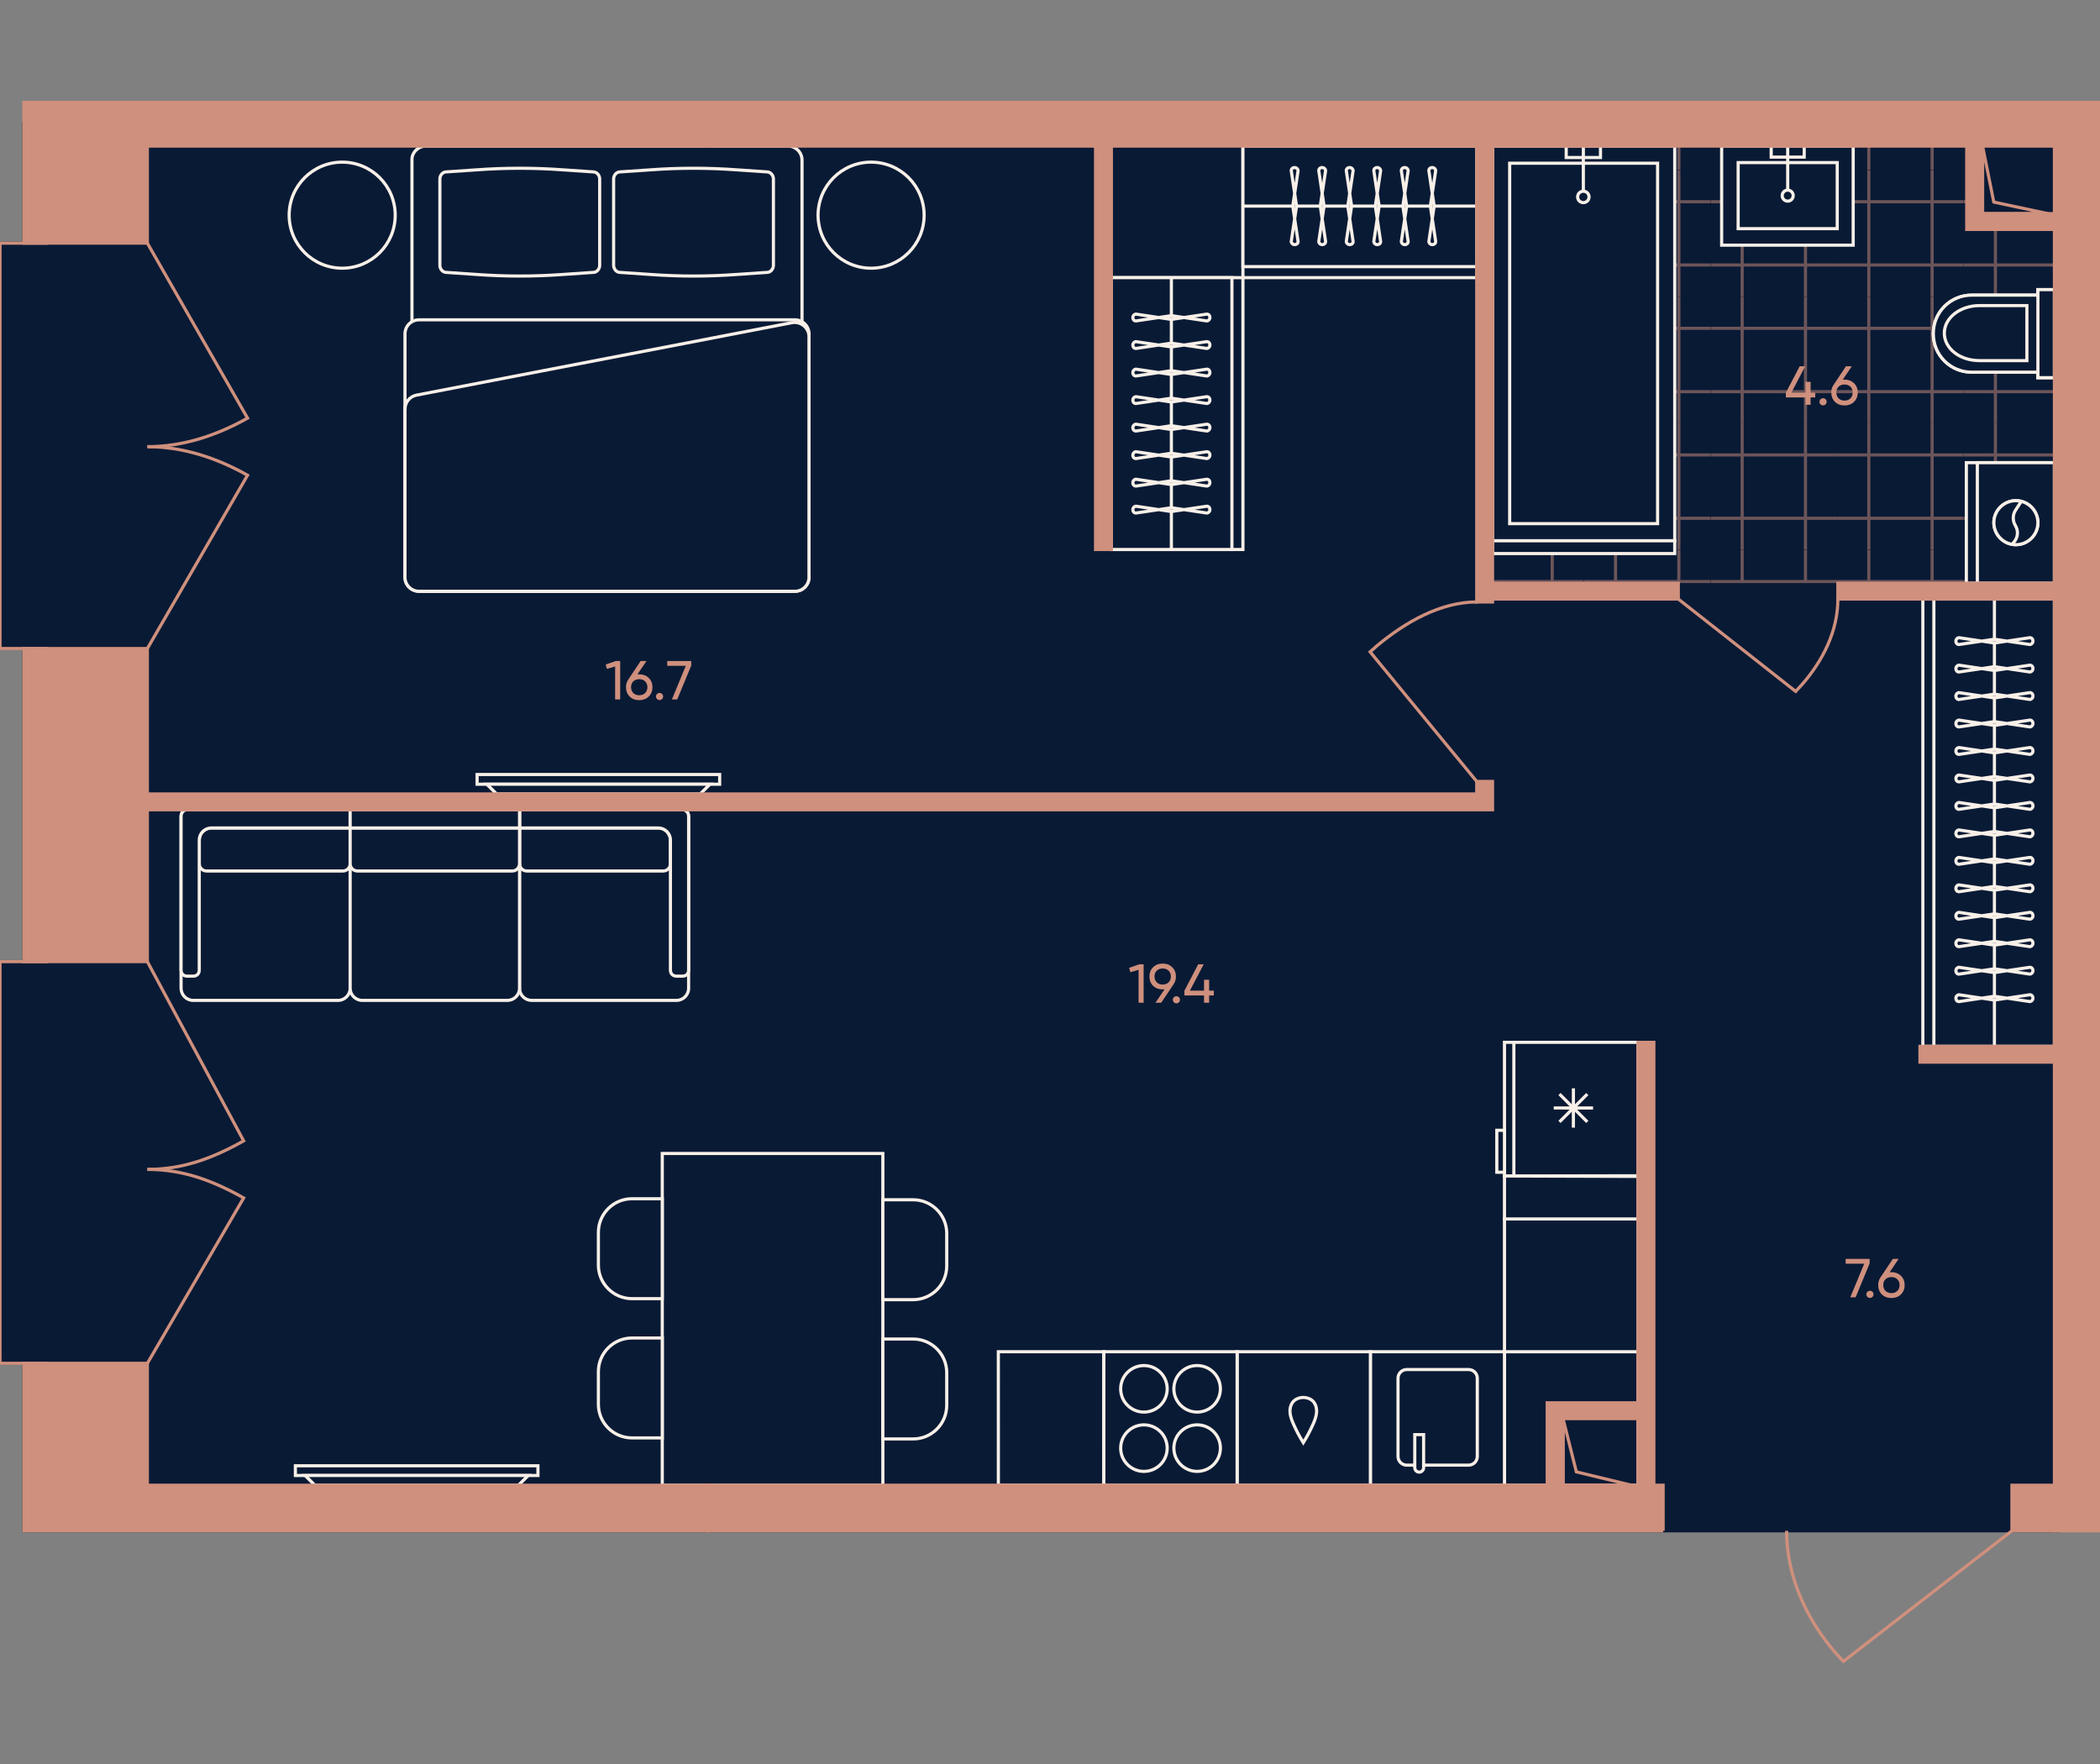 <?xml version="1.0" encoding="UTF-8"?><svg id="plan" xmlns="http://www.w3.org/2000/svg" xmlns:xlink="http://www.w3.org/1999/xlink" viewBox="0 0 500 420"><rect x="0" y="0" width="500" height="420" fill="#808080" stroke="none"/><defs><clipPath id="clippath"><polygon points="469.631 51.854 469.631 32.29 355.366 32.29 355.366 138.876 492.478 138.876 492.478 51.854 469.631 51.854" fill="none"/></clipPath><clipPath id="clippath-1"><rect x="346.964" y="130.936" width="30.15" height="30.15" fill="none"/></clipPath><clipPath id="clippath-2"><rect x="346.964" y="100.786" width="30.15" height="30.15" fill="none"/></clipPath><clipPath id="clippath-3"><rect x="346.964" y="70.636" width="30.15" height="30.15" fill="none"/></clipPath><clipPath id="clippath-4"><rect x="346.964" y="40.485" width="30.15" height="30.15" fill="none"/></clipPath><clipPath id="clippath-5"><rect x="346.964" y="10.335" width="30.15" height="30.15" fill="none"/></clipPath><clipPath id="clippath-6"><rect x="377.114" y="130.936" width="30.15" height="30.15" fill="none"/></clipPath><clipPath id="clippath-7"><rect x="377.114" y="100.786" width="30.15" height="30.15" fill="none"/></clipPath><clipPath id="clippath-8"><rect x="377.114" y="70.636" width="30.15" height="30.15" fill="none"/></clipPath><clipPath id="clippath-9"><rect x="377.114" y="40.485" width="30.15" height="30.15" fill="none"/></clipPath><clipPath id="clippath-10"><rect x="377.114" y="10.335" width="30.15" height="30.15" fill="none"/></clipPath><clipPath id="clippath-11"><rect x="407.264" y="130.936" width="30.15" height="30.15" fill="none"/></clipPath><clipPath id="clippath-12"><rect x="407.264" y="100.786" width="30.15" height="30.15" fill="none"/></clipPath><clipPath id="clippath-13"><rect x="407.264" y="70.636" width="30.15" height="30.15" fill="none"/></clipPath><clipPath id="clippath-14"><rect x="407.264" y="40.485" width="30.15" height="30.15" fill="none"/></clipPath><clipPath id="clippath-15"><rect x="407.264" y="10.335" width="30.15" height="30.15" fill="none"/></clipPath><clipPath id="clippath-16"><rect x="437.414" y="130.936" width="30.15" height="30.15" fill="none"/></clipPath><clipPath id="clippath-17"><rect x="437.414" y="100.786" width="30.15" height="30.15" fill="none"/></clipPath><clipPath id="clippath-18"><rect x="437.414" y="70.636" width="30.15" height="30.15" fill="none"/></clipPath><clipPath id="clippath-19"><rect x="437.414" y="40.485" width="30.15" height="30.15" fill="none"/></clipPath><clipPath id="clippath-20"><rect x="437.414" y="10.335" width="30.15" height="30.15" fill="none"/></clipPath><clipPath id="clippath-21"><rect x="467.565" y="130.936" width="30.15" height="30.15" fill="none"/></clipPath><clipPath id="clippath-22"><rect x="467.565" y="100.786" width="30.15" height="30.15" fill="none"/></clipPath><clipPath id="clippath-23"><rect x="467.565" y="70.636" width="30.15" height="30.15" fill="none"/></clipPath><clipPath id="clippath-24"><rect x="467.565" y="40.485" width="30.15" height="30.15" fill="none"/></clipPath><clipPath id="clippath-25"><rect x="467.565" y="10.335" width="30.15" height="30.15" fill="none"/></clipPath></defs><g id="Floor"><polygon points="5.687 29.55 5.687 57.896 .062 57.896 .062 154.409 5.687 154.409 5.687 228.962 0 228.962 0 324.601 5.687 324.601 5.687 364.476 402.521 364.476 489.879 364.476 489.879 29.55 5.687 29.55" fill="#091a35" stroke="#091a35" stroke-miterlimit="10" stroke-width=".75"/><g id="Wet_Floor"><g clip-path="url(#clippath)"><g clip-path="url(#clippath-1)"><g opacity=".5"><line x1="346.964" y1="153.549" x2="377.114" y2="153.549" fill="none" stroke="#cf907d" stroke-width=".75"/><line x1="377.114" y1="138.474" x2="346.964" y2="138.474" fill="none" stroke="#cf907d" stroke-width=".75"/><line x1="369.576" y1="161.087" x2="369.576" y2="130.936" fill="none" stroke="#cf907d" stroke-width=".75"/><line x1="354.501" y1="130.936" x2="354.501" y2="161.087" fill="none" stroke="#cf907d" stroke-width=".75"/></g></g><g clip-path="url(#clippath-2)"><g opacity=".5"><line x1="346.964" y1="123.399" x2="377.114" y2="123.399" fill="none" stroke="#cf907d" stroke-width=".75"/><line x1="377.114" y1="108.324" x2="346.964" y2="108.324" fill="none" stroke="#cf907d" stroke-width=".75"/><line x1="369.576" y1="130.936" x2="369.576" y2="100.786" fill="none" stroke="#cf907d" stroke-width=".75"/><line x1="354.501" y1="100.786" x2="354.501" y2="130.936" fill="none" stroke="#cf907d" stroke-width=".75"/></g></g><g clip-path="url(#clippath-3)"><g opacity=".5"><line x1="346.964" y1="93.249" x2="377.114" y2="93.249" fill="none" stroke="#cf907d" stroke-width=".75"/><line x1="377.114" y1="78.173" x2="346.964" y2="78.173" fill="none" stroke="#cf907d" stroke-width=".75"/><line x1="369.576" y1="100.786" x2="369.576" y2="70.636" fill="none" stroke="#cf907d" stroke-width=".75"/><line x1="354.501" y1="70.636" x2="354.501" y2="100.786" fill="none" stroke="#cf907d" stroke-width=".75"/></g></g><g clip-path="url(#clippath-4)"><g opacity=".5"><line x1="346.964" y1="63.098" x2="377.114" y2="63.098" fill="none" stroke="#cf907d" stroke-width=".75"/><line x1="377.114" y1="48.023" x2="346.964" y2="48.023" fill="none" stroke="#cf907d" stroke-width=".75"/><line x1="369.576" y1="70.636" x2="369.576" y2="40.486" fill="none" stroke="#cf907d" stroke-width=".75"/><line x1="354.501" y1="40.486" x2="354.501" y2="70.636" fill="none" stroke="#cf907d" stroke-width=".75"/></g></g><g clip-path="url(#clippath-5)"><g opacity=".5"><line x1="346.964" y1="32.948" x2="377.114" y2="32.948" fill="none" stroke="#cf907d" stroke-width=".75"/><line x1="377.114" y1="17.873" x2="346.964" y2="17.873" fill="none" stroke="#cf907d" stroke-width=".75"/><line x1="369.576" y1="40.486" x2="369.576" y2="10.335" fill="none" stroke="#cf907d" stroke-width=".75"/><line x1="354.501" y1="10.335" x2="354.501" y2="40.486" fill="none" stroke="#cf907d" stroke-width=".75"/></g></g><g clip-path="url(#clippath-6)"><g opacity=".5"><line x1="377.114" y1="153.549" x2="407.264" y2="153.549" fill="none" stroke="#cf907d" stroke-width=".75"/><line x1="407.264" y1="138.474" x2="377.114" y2="138.474" fill="none" stroke="#cf907d" stroke-width=".75"/><line x1="399.727" y1="161.087" x2="399.727" y2="130.936" fill="none" stroke="#cf907d" stroke-width=".75"/><line x1="384.651" y1="130.936" x2="384.651" y2="161.087" fill="none" stroke="#cf907d" stroke-width=".75"/></g></g><g clip-path="url(#clippath-7)"><g opacity=".5"><line x1="377.114" y1="123.399" x2="407.264" y2="123.399" fill="none" stroke="#cf907d" stroke-width=".75"/><line x1="407.264" y1="108.324" x2="377.114" y2="108.324" fill="none" stroke="#cf907d" stroke-width=".75"/><line x1="399.727" y1="130.936" x2="399.727" y2="100.786" fill="none" stroke="#cf907d" stroke-width=".75"/><line x1="384.651" y1="100.786" x2="384.651" y2="130.936" fill="none" stroke="#cf907d" stroke-width=".75"/></g></g><g clip-path="url(#clippath-8)"><g opacity=".5"><line x1="377.114" y1="93.249" x2="407.264" y2="93.249" fill="none" stroke="#cf907d" stroke-width=".75"/><line x1="407.264" y1="78.173" x2="377.114" y2="78.173" fill="none" stroke="#cf907d" stroke-width=".75"/><line x1="399.727" y1="100.786" x2="399.727" y2="70.636" fill="none" stroke="#cf907d" stroke-width=".75"/><line x1="384.651" y1="70.636" x2="384.651" y2="100.786" fill="none" stroke="#cf907d" stroke-width=".75"/></g></g><g clip-path="url(#clippath-9)"><g opacity=".5"><line x1="377.114" y1="63.098" x2="407.264" y2="63.098" fill="none" stroke="#cf907d" stroke-width=".75"/><line x1="407.264" y1="48.023" x2="377.114" y2="48.023" fill="none" stroke="#cf907d" stroke-width=".75"/><line x1="399.727" y1="70.636" x2="399.727" y2="40.486" fill="none" stroke="#cf907d" stroke-width=".75"/><line x1="384.651" y1="40.486" x2="384.651" y2="70.636" fill="none" stroke="#cf907d" stroke-width=".75"/></g></g><g clip-path="url(#clippath-10)"><g opacity=".5"><line x1="377.114" y1="32.948" x2="407.264" y2="32.948" fill="none" stroke="#cf907d" stroke-width=".75"/><line x1="407.264" y1="17.873" x2="377.114" y2="17.873" fill="none" stroke="#cf907d" stroke-width=".75"/><line x1="399.727" y1="40.486" x2="399.727" y2="10.335" fill="none" stroke="#cf907d" stroke-width=".75"/><line x1="384.651" y1="10.335" x2="384.651" y2="40.486" fill="none" stroke="#cf907d" stroke-width=".75"/></g></g><g clip-path="url(#clippath-11)"><g opacity=".5"><line x1="407.264" y1="153.549" x2="437.414" y2="153.549" fill="none" stroke="#cf907d" stroke-width=".75"/><line x1="437.414" y1="138.474" x2="407.264" y2="138.474" fill="none" stroke="#cf907d" stroke-width=".75"/><line x1="429.877" y1="161.087" x2="429.877" y2="130.936" fill="none" stroke="#cf907d" stroke-width=".75"/><line x1="414.802" y1="130.936" x2="414.802" y2="161.087" fill="none" stroke="#cf907d" stroke-width=".75"/></g></g><g clip-path="url(#clippath-12)"><g opacity=".5"><line x1="407.264" y1="123.399" x2="437.414" y2="123.399" fill="none" stroke="#cf907d" stroke-width=".75"/><line x1="437.414" y1="108.324" x2="407.264" y2="108.324" fill="none" stroke="#cf907d" stroke-width=".75"/><line x1="429.877" y1="130.936" x2="429.877" y2="100.786" fill="none" stroke="#cf907d" stroke-width=".75"/><line x1="414.802" y1="100.786" x2="414.802" y2="130.936" fill="none" stroke="#cf907d" stroke-width=".75"/></g></g><g clip-path="url(#clippath-13)"><g opacity=".5"><line x1="407.264" y1="93.249" x2="437.414" y2="93.249" fill="none" stroke="#cf907d" stroke-width=".75"/><line x1="437.414" y1="78.173" x2="407.264" y2="78.173" fill="none" stroke="#cf907d" stroke-width=".75"/><line x1="429.877" y1="100.786" x2="429.877" y2="70.636" fill="none" stroke="#cf907d" stroke-width=".75"/><line x1="414.802" y1="70.636" x2="414.802" y2="100.786" fill="none" stroke="#cf907d" stroke-width=".75"/></g></g><g clip-path="url(#clippath-14)"><g opacity=".5"><line x1="407.264" y1="63.098" x2="437.414" y2="63.098" fill="none" stroke="#cf907d" stroke-width=".75"/><line x1="437.414" y1="48.023" x2="407.264" y2="48.023" fill="none" stroke="#cf907d" stroke-width=".75"/><line x1="429.877" y1="70.636" x2="429.877" y2="40.486" fill="none" stroke="#cf907d" stroke-width=".75"/><line x1="414.802" y1="40.486" x2="414.802" y2="70.636" fill="none" stroke="#cf907d" stroke-width=".75"/></g></g><g clip-path="url(#clippath-15)"><g opacity=".5"><line x1="407.264" y1="32.948" x2="437.414" y2="32.948" fill="none" stroke="#cf907d" stroke-width=".75"/><line x1="437.414" y1="17.873" x2="407.264" y2="17.873" fill="none" stroke="#cf907d" stroke-width=".75"/><line x1="429.877" y1="40.486" x2="429.877" y2="10.335" fill="none" stroke="#cf907d" stroke-width=".75"/><line x1="414.802" y1="10.335" x2="414.802" y2="40.486" fill="none" stroke="#cf907d" stroke-width=".75"/></g></g><g clip-path="url(#clippath-16)"><g opacity=".5"><line x1="437.414" y1="153.549" x2="467.565" y2="153.549" fill="none" stroke="#cf907d" stroke-width=".75"/><line x1="467.565" y1="138.474" x2="437.414" y2="138.474" fill="none" stroke="#cf907d" stroke-width=".75"/><line x1="460.027" y1="161.087" x2="460.027" y2="130.936" fill="none" stroke="#cf907d" stroke-width=".75"/><line x1="444.952" y1="130.936" x2="444.952" y2="161.087" fill="none" stroke="#cf907d" stroke-width=".75"/></g></g><g clip-path="url(#clippath-17)"><g opacity=".5"><line x1="437.414" y1="123.399" x2="467.565" y2="123.399" fill="none" stroke="#cf907d" stroke-width=".75"/><line x1="467.565" y1="108.324" x2="437.414" y2="108.324" fill="none" stroke="#cf907d" stroke-width=".75"/><line x1="460.027" y1="130.936" x2="460.027" y2="100.786" fill="none" stroke="#cf907d" stroke-width=".75"/><line x1="444.952" y1="100.786" x2="444.952" y2="130.936" fill="none" stroke="#cf907d" stroke-width=".75"/></g></g><g clip-path="url(#clippath-18)"><g opacity=".5"><line x1="437.414" y1="93.249" x2="467.565" y2="93.249" fill="none" stroke="#cf907d" stroke-width=".75"/><line x1="467.565" y1="78.173" x2="437.414" y2="78.173" fill="none" stroke="#cf907d" stroke-width=".75"/><line x1="460.027" y1="100.786" x2="460.027" y2="70.636" fill="none" stroke="#cf907d" stroke-width=".75"/><line x1="444.952" y1="70.636" x2="444.952" y2="100.786" fill="none" stroke="#cf907d" stroke-width=".75"/></g></g><g clip-path="url(#clippath-19)"><g opacity=".5"><line x1="437.414" y1="63.098" x2="467.565" y2="63.098" fill="none" stroke="#cf907d" stroke-width=".75"/><line x1="467.565" y1="48.023" x2="437.414" y2="48.023" fill="none" stroke="#cf907d" stroke-width=".75"/><line x1="460.027" y1="70.636" x2="460.027" y2="40.486" fill="none" stroke="#cf907d" stroke-width=".75"/><line x1="444.952" y1="40.486" x2="444.952" y2="70.636" fill="none" stroke="#cf907d" stroke-width=".75"/></g></g><g clip-path="url(#clippath-20)"><g opacity=".5"><line x1="437.414" y1="32.948" x2="467.565" y2="32.948" fill="none" stroke="#cf907d" stroke-width=".75"/><line x1="467.565" y1="17.873" x2="437.414" y2="17.873" fill="none" stroke="#cf907d" stroke-width=".75"/><line x1="460.027" y1="40.486" x2="460.027" y2="10.335" fill="none" stroke="#cf907d" stroke-width=".75"/><line x1="444.952" y1="10.335" x2="444.952" y2="40.486" fill="none" stroke="#cf907d" stroke-width=".75"/></g></g><g clip-path="url(#clippath-21)"><g opacity=".5"><line x1="467.565" y1="153.549" x2="497.715" y2="153.549" fill="none" stroke="#cf907d" stroke-width=".75"/><line x1="497.715" y1="138.474" x2="467.565" y2="138.474" fill="none" stroke="#cf907d" stroke-width=".75"/><line x1="490.177" y1="161.087" x2="490.177" y2="130.936" fill="none" stroke="#cf907d" stroke-width=".75"/><line x1="475.102" y1="130.936" x2="475.102" y2="161.087" fill="none" stroke="#cf907d" stroke-width=".75"/></g></g><g clip-path="url(#clippath-22)"><g opacity=".5"><line x1="467.565" y1="123.399" x2="497.715" y2="123.399" fill="none" stroke="#cf907d" stroke-width=".75"/><line x1="497.715" y1="108.324" x2="467.565" y2="108.324" fill="none" stroke="#cf907d" stroke-width=".75"/><line x1="490.177" y1="130.936" x2="490.177" y2="100.786" fill="none" stroke="#cf907d" stroke-width=".75"/><line x1="475.102" y1="100.786" x2="475.102" y2="130.936" fill="none" stroke="#cf907d" stroke-width=".75"/></g></g><g clip-path="url(#clippath-23)"><g opacity=".5"><line x1="467.565" y1="93.249" x2="497.715" y2="93.249" fill="none" stroke="#cf907d" stroke-width=".75"/><line x1="497.715" y1="78.173" x2="467.565" y2="78.173" fill="none" stroke="#cf907d" stroke-width=".75"/><line x1="490.177" y1="100.786" x2="490.177" y2="70.636" fill="none" stroke="#cf907d" stroke-width=".75"/><line x1="475.102" y1="70.636" x2="475.102" y2="100.786" fill="none" stroke="#cf907d" stroke-width=".75"/></g></g><g clip-path="url(#clippath-24)"><g opacity=".5"><line x1="467.565" y1="63.098" x2="497.715" y2="63.098" fill="none" stroke="#cf907d" stroke-width=".75"/><line x1="497.715" y1="48.023" x2="467.565" y2="48.023" fill="none" stroke="#cf907d" stroke-width=".75"/><line x1="490.177" y1="70.636" x2="490.177" y2="40.486" fill="none" stroke="#cf907d" stroke-width=".75"/><line x1="475.102" y1="40.486" x2="475.102" y2="70.636" fill="none" stroke="#cf907d" stroke-width=".75"/></g></g><g clip-path="url(#clippath-25)"><g opacity=".5"><line x1="467.565" y1="32.948" x2="497.715" y2="32.948" fill="none" stroke="#cf907d" stroke-width=".75"/><line x1="497.715" y1="17.873" x2="467.565" y2="17.873" fill="none" stroke="#cf907d" stroke-width=".75"/><line x1="490.177" y1="40.486" x2="490.177" y2="10.335" fill="none" stroke="#cf907d" stroke-width=".75"/><line x1="475.102" y1="10.335" x2="475.102" y2="40.486" fill="none" stroke="#cf907d" stroke-width=".75"/></g></g></g></g></g><g id="Furniture"><g id="Bathroom"><g id="WC"><g id="WC_2"><path d="m485.214,70.269v19.658h3.932v-20.969h-3.932v1.311Z" fill="#091a35" stroke="#f8f0e8" stroke-width=".75"/><path d="m469.487,70.269c-5.111,0-9.174,4.063-9.174,9.174s4.063,9.174,9.174,9.174h15.727v-18.348h-15.727Z" fill="#091a35" stroke="#f8f0e8" stroke-width=".75"/><path d="m485.214,70.269v18.348m0-18.348h-15.727c-5.111,0-9.174,4.063-9.174,9.174s4.063,9.174,9.174,9.174h15.727m0-18.348v-1.311h3.932v20.969h-3.932v-1.311" fill="#091a35" stroke="#f8f0e8" stroke-width=".75"/></g><path id="WC_3" d="m471.322,72.758c-4.587,0-8.388,2.883-8.388,6.553s3.67,6.553,8.388,6.553h11.271v-13.106h-11.271Z" fill="#091a35" stroke="#f8f0e8" stroke-width=".75"/></g><g id="Sinc"><rect id="Rectangle_105_2" x="409.916" y="34.784" width="31.322" height="23.59" fill="#091a35" stroke="#f8f0e8" stroke-width=".75"/><rect id="Rectangle_106_3" x="413.848" y="38.715" width="23.59" height="15.727" fill="#091a35" stroke="#f8f0e8" stroke-width=".75"/><g id="Tap_2"><rect id="Rectangle_106_4" x="421.711" y="34.784" width="7.863" height="2.621" fill="#091a35" stroke="#f8f0e8" stroke-width=".75"/><circle id="Ellipse_108_2" cx="425.643" cy="46.579" r="1.311" fill="#091a35" stroke="#f8f0e8" stroke-width=".75"/><path id="Vector_19_2" d="m425.643,45.268v-10.485" fill="#091a35" stroke="#f8f0e8" stroke-width=".75"/></g></g><g id="WM"><rect id="Rectangle_105_4" x="468.177" y="110.16" width="20.969" height="28.701" fill="#091a35" stroke="#f8f0e8" stroke-width=".75"/><rect id="Rectangle_106_8" x="470.798" y="110.16" width="18.348" height="28.701" fill="#091a35" stroke="#f8f0e8" stroke-width=".75"/><g id="Vector_3"><path d="m474.73,124.445c0-2.883,2.359-5.242,5.242-5.242s5.242,2.359,5.242,5.242-2.359,5.242-5.242,5.242-5.242-2.359-5.242-5.242Z" fill="#091a35" stroke="#f8f0e8" stroke-width=".75"/><path d="m481.282,119.334l-1.442,2.228c-.655,1.048-.655,2.49,0,3.538.786,1.311.655,2.883-.393,4.063l-.435.435m-4.283-5.153c0-2.883,2.359-5.242,5.242-5.242s5.242,2.359,5.242,5.242-2.359,5.242-5.242,5.242-5.242-2.359-5.242-5.242Z" fill="#091a35" stroke="#f8f0e8" stroke-width=".75"/></g></g><g id="Bath"><rect id="Rectangle_105_3" x="355.366" y="34.784" width="43.38" height="93.974" fill="#091a35" stroke="#f8f0e8" stroke-width=".75"/><rect id="Rectangle_105_3-2" x="355.367" y="128.758" width="43.38" height="3.042" fill="#091a35" stroke="#f8f0e8" stroke-width=".75"/><rect id="Rectangle_106_5" x="359.445" y="38.863" width="35.22" height="85.814" fill="#091a35" stroke="#f8f0e8" stroke-width=".75"/><g id="Tap_3"><rect id="Rectangle_106_6" x="372.908" y="34.784" width="8.159" height="2.72" fill="#091a35" stroke="#f8f0e8" stroke-width=".75"/><circle id="Ellipse_108_3" cx="376.987" cy="46.887" r="1.36" fill="#091a35" stroke="#f8f0e8" stroke-width=".75"/><path id="Vector_19_3" d="m376.987,45.527v-10.743" fill="#091a35" stroke="#f8f0e8" stroke-width=".75"/></g></g></g><g id="Kitchen"><rect x="358.215" y="321.835" width="31.782" height="31.793" transform="translate(711.837 -36.374) rotate(90)" fill="#091a35" stroke="#f8f0e8" stroke-width=".75"/><g id="Kitchen-2"><g id="Dishwasher"><rect x="294.546" y="321.846" width="31.78" height="31.769" transform="translate(648.167 27.295) rotate(90)" fill="#091a35" stroke="#f8f0e8" stroke-width=".75"/><path d="m312.954,334.038c-.536-.833-1.542-1.274-2.528-1.307h-.235c-.986.033-1.991.475-2.527,1.308-.41.637-.563,1.423-.52,2.172.002.035.005.071.007.106.077.966.438,1.889.831,2.777.668,1.507,1.44,2.967,2.309,4.367.007-.012.013-.025.02-.037.007.012.012.025.019.037.869-1.4,1.641-2.861,2.308-4.367.393-.888.754-1.811.83-2.777.003-.035.005-.071.007-.106.042-.749-.111-1.535-.521-2.172Z" fill="#091a35" stroke="#f8f0e8" stroke-width=".75"/></g><g id="Sink"><rect x="326.32" y="321.841" width="31.889" height="31.781" fill="#091a35" stroke="#f8f0e8" stroke-width=".75"/><g><path d="m338.957,348.841l10.71.001c1.143,0,2.069-.926,2.069-2.069l.001-18.622c0-1.143-.926-2.069-2.069-2.069l-14.738-.001c-1.143,0-2.069.926-2.069,2.069l-.001,18.622c0,1.143.926,2.069,2.069,2.069h1.924" fill="#091a35" stroke="#f8f0e8" stroke-width=".75"/><path d="m336.853,341.578l-0,7.875c0,.581.471,1.052,1.052,1.052s1.052-.471,1.052-1.052l0-7.875h-2.104Z" fill="#091a35" stroke="#f8f0e8" stroke-width=".75"/></g></g><g id="Fridge"><polygon points="390.002 248.174 358.209 248.174 358.209 279.997 390.002 279.942 390.002 248.174" fill="#091a35" stroke="#f8f0e8" stroke-width=".75"/><rect x="356.382" y="269.119" width="1.827" height="9.986" fill="#091a35" stroke="#f8f0e8" stroke-width=".75"/><polygon points="390.002 248.174 360.442 248.174 360.444 279.997 390.002 279.942 390.002 248.174" fill="#091a35" stroke="#f8f0e8" stroke-width=".75"/><g><line x1="374.62" y1="259.121" x2="374.615" y2="268.491" fill="#091a35" stroke="#f8f0e8" stroke-width=".75"/><line x1="369.932" y1="263.804" x2="379.303" y2="263.808" fill="#091a35" stroke="#f8f0e8" stroke-width=".75"/><line x1="371.303" y1="267.117" x2="377.932" y2="260.495" fill="#091a35" stroke="#f8f0e8" stroke-width=".75"/><line x1="377.929" y1="267.121" x2="371.306" y2="260.491" fill="#091a35" stroke="#f8f0e8" stroke-width=".75"/></g></g><rect x="358.298" y="290.136" width="31.615" height="31.793" transform="translate(680.139 -68.073) rotate(90)" fill="#091a35" stroke="#f8f0e8" stroke-width=".75"/><polygon points="390.002 290.225 390.002 280.101 358.209 279.997 358.209 290.225 390.002 290.225" fill="#091a35" stroke="#f8f0e8" stroke-width=".75"/><rect x="234.371" y="325.172" width="31.779" height="25.116" transform="translate(-87.414 588.066) rotate(-90.013)" fill="#091a35" stroke="#f8f0e8" stroke-width=".75"/><g id="Oven"><rect x="262.796" y="321.863" width="31.778" height="31.733" transform="translate(616.415 59.045) rotate(90)" fill="#091a35" stroke="#f8f0e8" stroke-width=".75"/><g><path d="m272.365,336.211c3.059-.001,5.538-2.481,5.538-5.54-.001-3.059-2.481-5.539-5.54-5.538-3.059.001-5.538,2.481-5.538,5.54s2.481,5.538,5.54,5.538Z" fill="#091a35" stroke="#f8f0e8" stroke-width=".75"/><path d="m272.365,339.254c-3.059.001-5.538,2.481-5.538,5.54s2.481,5.539,5.54,5.538c3.059-.001,5.538-2.481,5.538-5.54-.001-3.059-2.481-5.538-5.54-5.538Z" fill="#091a35" stroke="#f8f0e8" stroke-width=".75"/><path d="m285.032,336.208c3.059-.001,5.538-2.481,5.538-5.54-.001-3.059-2.481-5.538-5.54-5.538s-5.539,2.481-5.538,5.54c.001,3.059,2.481,5.538,5.54,5.538Z" fill="#091a35" stroke="#f8f0e8" stroke-width=".75"/><path d="m285.032,339.251c-3.059.001-5.539,2.481-5.538,5.54.001,3.059,2.481,5.538,5.54,5.538s5.538-2.481,5.538-5.54-2.481-5.539-5.54-5.538Z" fill="#091a35" stroke="#f8f0e8" stroke-width=".75"/></g></g></g></g><g id="Sofa"><g id="TV_2"><rect id="Rectangle_116_2" x="113.597" y="184.407" width="57.752" height="2.315" fill="#091a35" stroke="#f8f0e8" stroke-width=".75"/><path id="Rectangle_117_2" d="m169.035,186.722h-53.123l2.315,2.315h48.493l2.315-2.315Z" fill="#091a35" stroke="#f8f0e8" stroke-width=".75"/></g><g id="TV_2-2"><rect id="Rectangle_116_2-2" x="70.329" y="348.993" width="57.752" height="2.315" fill="#091a35" stroke="#f8f0e8" stroke-width=".75"/><path id="Rectangle_117_2-2" d="m125.767,351.308h-53.123l2.315,2.315h48.493l2.315-2.315Z" fill="#091a35" stroke="#f8f0e8" stroke-width=".75"/></g><g id="Sofa-2"><g id="Sofa-3"><path d="m43.112,194.393v1.443s0,35.135,0,35.135v4.329c0,1.587,1.298,2.886,2.886,2.886h34.486c1.587,0,2.886-1.299,2.886-2.886v-27.92s0-10.245,0-10.245v-1.299s0-3.03,0-3.03h-38.815c-.866,0-1.443.722-1.443,1.587Z" fill="#091a35" fill-rule="evenodd" stroke="#f8f0e8" stroke-width=".75"/><path id="Rectangle_113" d="m50.327,197.134h33.043v8.514c0,.956-.775,1.731-1.731,1.731h-32.467c-.956,0-1.731-.775-1.731-1.731v-5.628c0-1.594,1.292-2.886,2.886-2.886Z" fill="#091a35" stroke="#f8f0e8" stroke-width=".75"/><g id="Union"><path d="m44.555,192.806c-.866,0-1.443.722-1.443,1.587v1.443s0,35.135,0,35.135c0,.866.577,1.443,1.443,1.443h1.443c.866,0,1.443-.577,1.443-1.443v-30.951c0-1.587,1.299-2.886,2.886-2.886h33.043s0-4.329,0-4.329h-38.814Z" fill="#091a35" fill-rule="evenodd" stroke="#f8f0e8" stroke-width=".75"/></g><path d="m163.956,194.393v1.443s0,35.135,0,35.135v4.329c0,1.587-1.298,2.886-2.886,2.886h-34.486c-1.587,0-2.886-1.299-2.886-2.886v-27.92s0-10.245,0-10.245v-4.329h38.815c.866,0,1.443.722,1.443,1.587Z" fill="#091a35" fill-rule="evenodd" stroke="#f8f0e8" stroke-width=".75"/><path id="Rectangle_113-2" d="m156.742,197.134h-33.043s0,8.514,0,8.514c0,.956.775,1.731,1.731,1.731h32.467c.956,0,1.731-.775,1.731-1.731v-5.628c0-1.594-1.292-2.886-2.886-2.886Z" fill="#091a35" stroke="#f8f0e8" stroke-width=".75"/><g id="Union-2"><path d="m162.513,192.806c.866,0,1.443.722,1.443,1.587v1.443s0,35.135,0,35.135c0,.866-.577,1.443-1.443,1.443h-1.443c-.866,0-1.443-.577-1.443-1.443v-30.951c0-1.587-1.299-2.886-2.886-2.886h-33.043v-4.329h38.814Z" fill="#091a35" fill-rule="evenodd" stroke="#f8f0e8" stroke-width=".75"/></g><path id="Rectangle_108" d="m83.37,192.95h40.329v42.349c0,1.587-1.299,2.886-2.886,2.886h-34.558c-1.587,0-2.886-1.299-2.886-2.886v-42.349Z" fill="#091a35" stroke="#f8f0e8" stroke-width=".75"/><path id="Rectangle_112" d="m83.37,197.134h40.257c.04,0,.072-.04.072,0v8.514c0,.956-.775,1.731-1.731,1.731h-36.867c-.956,0-1.731-.775-1.731-1.731v-8.514Z" fill="#091a35" stroke="#f8f0e8" stroke-width=".75"/><rect x="101.37" y="174.805" width="4.329" height="40.329" transform="translate(-91.436 298.504) rotate(-90)" fill="#091a35" stroke="#f8f0e8" stroke-width=".75"/></g></g><g id="Table"><rect id="Rectangle_115" x="157.681" y="274.639" width="52.523" height="78.983" fill="#091a35" stroke="#f8f0e8" stroke-width=".75"/><g><path d="m213.918,289.949h7.779c4.418,0,8.005,3.587,8.005,8.005v7.203h-23.788v-7.203c0-4.418,3.587-8.005,8.005-8.005Z" transform="translate(515.36 79.745) rotate(90)" fill="#091a35" stroke="#f8f0e8" stroke-width=".75"/><path d="m213.918,323.106h7.779c4.418,0,8.005,3.587,8.005,8.005v7.203h-23.788v-7.203c0-4.418,3.587-8.005,8.005-8.005Z" transform="translate(548.517 112.902) rotate(90)" fill="#091a35" stroke="#f8f0e8" stroke-width=".75"/></g><g><path d="m138.183,289.706h23.788v7.203c0,4.418-3.587,8.005-8.005,8.005h-7.779c-4.418,0-8.005-3.587-8.005-8.005v-7.203h0Z" transform="translate(447.386 147.232) rotate(90)" fill="#091a35" stroke="#f8f0e8" stroke-width=".75"/><path d="m138.183,322.863h23.788v7.203c0,4.418-3.587,8.005-8.005,8.005h-7.779c-4.418,0-8.005-3.587-8.005-8.005v-7.203h0Z" transform="translate(480.543 180.389) rotate(90)" fill="#091a35" stroke="#f8f0e8" stroke-width=".75"/></g></g><g id="Wardrobe"><rect id="Rectangle_116_4" x="457.823" y="142.63" width="31.322" height="106.496" fill="#091a35" stroke="#f8f0e8" stroke-width=".75"/><rect id="Rectangle_117_3" x="460.445" y="142.63" width="28.701" height="106.496" fill="#091a35" stroke="#f8f0e8" stroke-width=".75"/><path id="Vector_25" d="m474.861,142.63v106.496" fill="#091a35" stroke="#f8f0e8" stroke-width=".75"/><g id="Vector_4"><path d="m483.117,151.859c.524-.131.917.262.917.786s-.524.917-.917.786l-7.863-1.179h-.786l-7.863,1.179c-.524.131-.917-.262-.917-.786s.524-.917.917-.786l7.863,1.179h.786l7.863-1.179Z" fill="#091a35" stroke="#f8f0e8" stroke-width=".75"/><path d="m483.117,158.399c.524-.131.917.262.917.786s-.524.917-.917.786l-7.863-1.179h-.786l-7.863,1.179c-.524.131-.917-.262-.917-.786s.524-.917.917-.786l7.863,1.179h.786l7.863-1.179Z" fill="#091a35" stroke="#f8f0e8" stroke-width=".75"/><path d="m483.117,164.938c.524-.131.917.262.917.786s-.524.917-.917.786l-7.863-1.179h-.786l-7.863,1.179c-.524.131-.917-.262-.917-.786s.524-.917.917-.786l7.863,1.179h.786l7.863-1.179Z" fill="#091a35" stroke="#f8f0e8" stroke-width=".75"/><path d="m483.117,171.478c.524-.131.917.262.917.786s-.524.917-.917.786l-7.863-1.179h-.786l-7.863,1.179c-.524.131-.917-.262-.917-.786s.524-.917.917-.786l7.863,1.179h.786l7.863-1.179Z" fill="#091a35" stroke="#f8f0e8" stroke-width=".75"/><path d="m483.117,178.017c.524-.131.917.262.917.786s-.524.917-.917.786l-7.863-1.179h-.786l-7.863,1.179c-.524.131-.917-.262-.917-.786s.524-.917.917-.786l7.863,1.179h.786l7.863-1.179Z" fill="#091a35" stroke="#f8f0e8" stroke-width=".75"/><path d="m483.117,184.557c.524-.131.917.262.917.786s-.524.917-.917.786l-7.863-1.179h-.786l-7.863,1.179c-.524.131-.917-.262-.917-.786s.524-.917.917-.786l7.863,1.179h.786l7.863-1.179Z" fill="#091a35" stroke="#f8f0e8" stroke-width=".75"/><path d="m483.117,191.096c.524-.131.917.262.917.786s-.524.917-.917.786l-7.863-1.179h-.786l-7.863,1.179c-.524.131-.917-.262-.917-.786s.524-.917.917-.786l7.863,1.179h.786l7.863-1.179Z" fill="#091a35" stroke="#f8f0e8" stroke-width=".75"/><path d="m483.117,197.636c.524-.131.917.262.917.786s-.524.917-.917.786l-7.863-1.179h-.786l-7.863,1.179c-.524.131-.917-.262-.917-.786s.524-.917.917-.786l7.863,1.179h.786l7.863-1.179Z" fill="#091a35" stroke="#f8f0e8" stroke-width=".75"/><path d="m483.117,204.176c.524-.131.917.262.917.786s-.524.917-.917.786l-7.863-1.179h-.786l-7.863,1.179c-.524.131-.917-.262-.917-.786s.524-.917.917-.786l7.863,1.179h.786l7.863-1.179Z" fill="#091a35" stroke="#f8f0e8" stroke-width=".75"/><path d="m483.117,210.715c.524-.131.917.262.917.786s-.524.917-.917.786l-7.863-1.179h-.786l-7.863,1.179c-.524.131-.917-.262-.917-.786s.524-.917.917-.786l7.863,1.179h.786l7.863-1.179Z" fill="#091a35" stroke="#f8f0e8" stroke-width=".75"/><path d="m483.117,217.255c.524-.131.917.262.917.786s-.524.917-.917.786l-7.863-1.179h-.786l-7.863,1.179c-.524.131-.917-.262-.917-.786s.524-.917.917-.786l7.863,1.179h.786l7.863-1.179Z" fill="#091a35" stroke="#f8f0e8" stroke-width=".75"/><path d="m483.117,223.794c.524-.131.917.262.917.786s-.524.917-.917.786l-7.863-1.179h-.786l-7.863,1.179c-.524.131-.917-.262-.917-.786s.524-.917.917-.786l7.863,1.179h.786l7.863-1.179Z" fill="#091a35" stroke="#f8f0e8" stroke-width=".75"/><path d="m483.117,230.334c.524-.131.917.262.917.786s-.524.917-.917.786l-7.863-1.179h-.786l-7.863,1.179c-.524.131-.917-.262-.917-.786s.524-.917.917-.786l7.863,1.179h.786l7.863-1.179Z" fill="#091a35" stroke="#f8f0e8" stroke-width=".75"/><path d="m483.117,236.873c.524-.131.917.262.917.786s-.524.917-.917.786l-7.863-1.179h-.786l-7.863,1.179c-.524.131-.917-.262-.917-.786s.524-.917.917-.786l7.863,1.179h.786l7.863-1.179Z" fill="#091a35" stroke="#f8f0e8" stroke-width=".75"/></g></g><g id="Wardrobe-2"><rect id="Rectangle_116_4-2" x="264.613" y="66.106" width="31.322" height="64.728" fill="#091a35" stroke="#f8f0e8" stroke-width=".75"/><rect id="Rectangle_117_3-2" x="264.613" y="66.106" width="28.701" height="64.728" fill="#091a35" stroke="#f8f0e8" stroke-width=".75"/><path id="Vector_25-2" d="m278.898,130.834v-64.728" fill="#091a35" stroke="#f8f0e8" stroke-width=".75"/><g id="Vector_4-2"><path d="m270.642,122.126c-.524.131-.917-.262-.917-.786s.524-.917.917-.786l7.863,1.179h.786l7.863-1.179c.524-.131.917.262.917.786s-.524.917-.917.786l-7.863-1.179h-.786l-7.863,1.179Z" fill="#091a35" stroke="#f8f0e8" stroke-width=".75"/><path d="m270.642,115.704c-.524.131-.917-.262-.917-.786s.524-.917.917-.786l7.863,1.179h.786l7.863-1.179c.524-.131.917.262.917.786s-.524.917-.917.786l-7.863-1.179h-.786l-7.863,1.179Z" fill="#091a35" stroke="#f8f0e8" stroke-width=".75"/><path d="m270.642,109.151c-.524.131-.917-.262-.917-.786s.524-.917.917-.786l7.863,1.179h.786l7.863-1.179c.524-.131.917.262.917.786s-.524.917-.917.786l-7.863-1.179h-.786l-7.863,1.179Z" fill="#091a35" stroke="#f8f0e8" stroke-width=".75"/><path d="m270.642,102.598c-.524.131-.917-.262-.917-.786s.524-.917.917-.786l7.863,1.179h.786l7.863-1.179c.524-.131.917.262.917.786s-.524.917-.917.786l-7.863-1.179h-.786l-7.863,1.179Z" fill="#091a35" stroke="#f8f0e8" stroke-width=".75"/><path d="m270.642,96.046c-.524.131-.917-.262-.917-.786s.524-.917.917-.786l7.863,1.179h.786l7.863-1.179c.524-.131.917.262.917.786s-.524.917-.917.786l-7.863-1.179h-.786l-7.863,1.179Z" fill="#091a35" stroke="#f8f0e8" stroke-width=".75"/><path d="m270.642,89.493c-.524.131-.917-.262-.917-.786s.524-.917.917-.786l7.863,1.179h.786l7.863-1.179c.524-.131.917.262.917.786s-.524.917-.917.786l-7.863-1.179h-.786l-7.863,1.179Z" fill="#091a35" stroke="#f8f0e8" stroke-width=".75"/><path d="m270.642,82.94c-.524.131-.917-.262-.917-.786s.524-.917.917-.786l7.863,1.179h.786l7.863-1.179c.524-.131.917.262.917.786s-.524.917-.917.786l-7.863-1.179h-.786l-7.863,1.179Z" fill="#091a35" stroke="#f8f0e8" stroke-width=".75"/><path d="m270.642,76.387c-.524.131-.917-.262-.917-.786s.524-.917.917-.786l7.863,1.179h.786l7.863-1.179c.524-.131.917.262.917.786s-.524.917-.917.786l-7.863-1.179h-.786l-7.863,1.179Z" fill="#091a35" stroke="#f8f0e8" stroke-width=".75"/></g></g><g id="Wardrobe-3"><rect id="Rectangle_116_4-3" x="295.935" y="34.784" width="55.661" height="31.322" fill="#091a35" stroke="#f8f0e8" stroke-width=".75"/><rect id="Rectangle_117_3-3" x="295.935" y="34.784" width="55.661" height="28.701" fill="#091a35" stroke="#f8f0e8" stroke-width=".75"/><path id="Vector_25-3" d="m295.935,49.069h55.661" fill="#091a35" stroke="#f8f0e8" stroke-width=".75"/><g id="Vector_4-3"><path d="m307.467,40.812c-.131-.524.262-.917.786-.917s.917.524.786.917l-1.179,7.863v.786l1.179,7.863c.131.524-.262.917-.786.917s-.917-.524-.786-.917l1.179-7.863v-.786l-1.179-7.863Z" fill="#091a35" stroke="#f8f0e8" stroke-width=".75"/><path d="m314.019,40.812c-.131-.524.262-.917.786-.917s.917.524.786.917l-1.179,7.863v.786l1.179,7.863c.131.524-.262.917-.786.917s-.917-.524-.786-.917l1.179-7.863v-.786l-1.179-7.863Z" fill="#091a35" stroke="#f8f0e8" stroke-width=".75"/><path d="m320.572,40.812c-.131-.524.262-.917.786-.917s.917.524.786.917l-1.179,7.863v.786l1.179,7.863c.131.524-.262.917-.786.917s-.917-.524-.786-.917l1.179-7.863v-.786l-1.179-7.863Z" fill="#091a35" stroke="#f8f0e8" stroke-width=".75"/><path d="m327.125,40.812c-.131-.524.262-.917.786-.917s.917.524.786.917l-1.179,7.863v.786l1.179,7.863c.131.524-.262.917-.786.917s-.917-.524-.786-.917l1.179-7.863v-.786l-1.179-7.863Z" fill="#091a35" stroke="#f8f0e8" stroke-width=".75"/><path d="m333.678,40.812c-.131-.524.262-.917.786-.917s.917.524.786.917l-1.179,7.863v.786l1.179,7.863c.131.524-.262.917-.786.917s-.917-.524-.786-.917l1.179-7.863v-.786l-1.179-7.863Z" fill="#091a35" stroke="#f8f0e8" stroke-width=".75"/><path d="m340.231,40.812c-.131-.524.262-.917.786-.917s.917.524.786.917l-1.179,7.863v.786l1.179,7.863c.131.524-.262.917-.786.917s-.917-.524-.786-.917l1.179-7.863v-.786l-1.179-7.863Z" fill="#091a35" stroke="#f8f0e8" stroke-width=".75"/></g></g><g><circle id="Ellipse_112" cx="81.473" cy="51.231" r="12.626" fill="#091a35" stroke="#f8f0e8" stroke-width=".75"/><circle id="Ellipse_113" cx="207.404" cy="51.231" r="12.626" fill="#091a35" stroke="#f8f0e8" stroke-width=".75"/><g id="Bed"><path id="Rectangle_108_3" d="m101.409,34.784h86.225c1.827,0,3.323,1.495,3.323,3.323v99.349c0,1.827-1.495,3.323-3.323,3.323h-86.225c-1.827,0-3.323-1.495-3.323-3.323V37.94c0-1.661,1.495-3.157,3.323-3.157Z" fill="#091a35" stroke="#f8f0e8" stroke-width=".75"/><path id="Rectangle_112_3" d="m96.425,79.474c0-1.827,1.495-3.323,3.323-3.323h89.547c1.827,0,3.323,1.495,3.323,3.323v57.981c0,1.827-1.495,3.323-3.323,3.323h-89.547c-1.827,0-3.323-1.495-3.323-3.323v-57.981Z" fill="#091a35" stroke="#f8f0e8" stroke-width=".75"/><path id="Rectangle_111_3" d="m96.425,97.417c0-1.661,1.163-2.99,2.658-3.323l89.547-17.278c1.994-.332,3.987,1.163,3.987,3.323v57.317c0,1.827-1.495,3.323-3.323,3.323h-89.547c-1.827,0-3.323-1.495-3.323-3.323v-40.039Z" fill="#091a35" stroke="#f8f0e8" stroke-width=".75"/><path id="Rectangle_110" d="m146.1,42.592c0-.831.664-1.661,1.495-1.661l7.31-.498c6.812-.498,13.623-.498,20.435,0l7.31.498c.831,0,1.495.831,1.495,1.661v20.601c0,.831-.664,1.661-1.495,1.661l-7.31.498c-6.812.498-13.623.498-20.435,0l-7.31-.498c-.831,0-1.495-.831-1.495-1.661v-20.601Z" fill="#091a35" stroke="#f8f0e8" stroke-width=".75"/><path id="Rectangle_113_5" d="m104.732,42.592c0-.831.664-1.661,1.495-1.661l7.31-.498c6.812-.498,13.623-.498,20.435,0l7.31.498c.831,0,1.495.831,1.495,1.661v20.601c0,.831-.664,1.661-1.495,1.661l-7.31.498c-6.812.498-13.623.498-20.435,0l-7.31-.498c-.831,0-1.495-.831-1.495-1.661v-20.601Z" fill="#091a35" stroke="#f8f0e8" stroke-width=".75"/></g></g></g></g><g id="Numbers"><g><path d="m439.435,299.731h5.715v1.085l-3.335,8.068h-1.269l3.309-8.003h-4.42v-1.15Z" fill="#cf907d"/><path d="m444.377,308.179c0-.471.379-.85.85-.85.484,0,.851.379.851.85s-.366.85-.851.85c-.471,0-.85-.379-.85-.85Z" fill="#cf907d"/><path d="m452.602,303.759c.588.562.889,1.308.889,2.21s-.301,1.647-.889,2.223c-.589.575-1.348.863-2.263.863-.929,0-1.687-.288-2.275-.863-.588-.575-.876-1.32-.876-2.223,0-.706.183-1.321.549-1.831l2.942-4.406h1.387l-2.158,3.19c.196-.014.34-.026.432-.026.915,0,1.674.288,2.263.863Zm-4.211,2.21c0,1.15.798,1.922,1.948,1.922s1.948-.771,1.948-1.922-.798-1.909-1.948-1.909c-1.164,0-1.948.759-1.948,1.909Z" fill="#cf907d"/></g><g><path d="m271.245,229.597h1.047v9.153h-1.203v-7.846l-1.949.575-.301-1.046,2.406-.837Z" fill="#cf907d"/><path d="m279.417,234.343h.014l-2.955,4.407h-1.373l2.17-3.204c-.196.014-.34.026-.444.026-.929,0-1.687-.288-2.275-.85-.588-.576-.876-1.321-.876-2.224s.288-1.647.876-2.21c.589-.575,1.347-.863,2.275-.863s1.674.288,2.263.863c.588.562.889,1.308.889,2.21,0,.706-.183,1.321-.562,1.844Zm-4.537-1.844c0,1.151.798,1.923,1.948,1.923s1.948-.771,1.948-1.923c0-1.15-.784-1.909-1.948-1.909-1.15,0-1.948.759-1.948,1.909Z" fill="#cf907d"/><path d="m279.247,238.044c0-.471.379-.85.85-.85.484,0,.851.379.851.85s-.366.85-.851.85c-.471,0-.85-.379-.85-.85Z" fill="#cf907d"/><path d="m289.001,235.873v1.138h-1.111v1.739h-1.216v-1.739h-4.669v-1.138l3.282-6.276h1.308l-3.282,6.276h3.361v-2.589h1.216v2.589h1.111Z" fill="#cf907d"/></g><g><path d="m432.204,93.494v1.138h-1.111v1.739h-1.216v-1.739h-4.669v-1.138l3.282-6.276h1.308l-3.282,6.276h3.361v-2.589h1.216v2.589h1.111Z" fill="#cf907d"/><path d="m433.21,95.665c0-.471.379-.85.85-.85.484,0,.851.379.851.85s-.366.85-.851.85c-.471,0-.85-.379-.85-.85Z" fill="#cf907d"/><path d="m441.435,91.245c.588.562.889,1.308.889,2.21s-.301,1.647-.889,2.223c-.589.575-1.348.863-2.263.863-.929,0-1.687-.288-2.275-.863-.588-.575-.876-1.32-.876-2.223,0-.706.183-1.321.549-1.831l2.942-4.406h1.387l-2.158,3.19c.196-.014.34-.026.432-.026.915,0,1.674.288,2.263.863Zm-4.211,2.21c0,1.15.798,1.922,1.948,1.922s1.948-.771,1.948-1.922-.798-1.909-1.948-1.909c-1.164,0-1.948.759-1.948,1.909Z" fill="#cf907d"/></g><g><path d="m146.615,157.382h1.047v9.153h-1.203v-7.846l-1.949.575-.301-1.046,2.406-.837Z" fill="#cf907d"/><path d="m154.461,161.409c.588.562.889,1.308.889,2.21s-.301,1.647-.889,2.223c-.589.575-1.348.863-2.263.863-.929,0-1.687-.288-2.275-.863-.588-.575-.876-1.32-.876-2.223,0-.706.183-1.321.549-1.831l2.942-4.406h1.387l-2.158,3.19c.196-.014.34-.026.432-.026.915,0,1.674.288,2.263.863Zm-4.211,2.21c0,1.15.798,1.922,1.948,1.922s1.948-.771,1.948-1.922-.798-1.909-1.948-1.909c-1.164,0-1.948.759-1.948,1.909Z" fill="#cf907d"/><path d="m156.185,165.829c0-.471.379-.85.85-.85.484,0,.851.379.851.85s-.366.85-.851.85c-.471,0-.85-.379-.85-.85Z" fill="#cf907d"/><path d="m158.865,157.382h5.715v1.085l-3.335,8.068h-1.269l3.309-8.003h-4.42v-1.15Z" fill="#cf907d"/></g></g><g id="Doors"><path id="Door" d="m399.599,142.63l27.943,21.986,1.462-1.574c5.051-5.771,8.589-12.811,8.583-20.412" fill="none" stroke="#cf907d" stroke-linecap="square" stroke-miterlimit="10" stroke-width=".75"/><path id="Door-2" d="m351.597,186.052l-25.381-30.85,1.795-1.577c6.583-5.45,14.903-10.291,23.586-10.299" fill="none" stroke="#cf907d" stroke-linecap="square" stroke-miterlimit="10" stroke-width=".75"/><path id="Door-3" d="m479.03,364.476l-40.132,31.097-2.026-2.216c-6.964-8.083-11.496-18.323-11.495-28.881" fill="none" stroke="#cf907d" stroke-width=".75"/></g><g id="Walls"><g id="Monolith"><polygon points="500 236.207 500 236.207 500 225.133 500 225.133 500 24.382 489.145 24.382 489.145 364.477 500 364.477 500 364.477 500 353.403 500 353.403 500 236.207" fill="#cf907d" stroke="#cf907d" stroke-linecap="round" stroke-miterlimit="10" stroke-width=".75"/><rect x="479.03" y="353.622" width="10.116" height="10.854" fill="#cf907d" stroke="#cf907d" stroke-linecap="round" stroke-miterlimit="10" stroke-width=".75"/><polygon points="35.083 24.382 35.083 24.382 5.687 24.382 5.687 24.382 5.687 24.382 5.687 24.382 5.687 24.382 5.687 37.098 5.687 37.098 5.687 54.262 5.687 54.262 5.687 57.896 35.083 57.896 35.083 34.784 168.498 34.784 168.498 24.382 35.083 24.382 35.083 24.382" fill="#cf907d" stroke="#cf907d" stroke-linecap="round" stroke-miterlimit="10" stroke-width=".75"/><polygon points="5.687 228.962 35.083 228.962 35.083 228.962 35.083 154.409 5.687 154.409 5.687 159.053 5.687 159.053 5.687 176.216 5.687 176.216 5.687 207.387 5.687 207.387 5.687 224.55 5.687 224.55 5.687 228.962" fill="#cf907d" stroke="#cf907d" stroke-linecap="round" stroke-miterlimit="10" stroke-width=".75"/><polygon points="35.083 324.601 5.687 324.601 5.687 330.337 5.687 330.337 5.687 347.5 5.687 347.5 5.687 364.476 5.687 364.476 5.687 364.476 5.687 364.476 5.687 364.476 35.083 364.476 35.083 364.476 168.498 364.476 168.498 353.622 35.083 353.622 35.083 324.601" fill="#cf907d" stroke="#cf907d" stroke-linecap="round" stroke-miterlimit="10" stroke-width=".75"/></g><g id="Inwalls"><polyline points="489.146 34.784 168.498 34.784 168.498 24.382 489.146 24.382 489.146 34.784" fill="#cf907d" stroke="#cf907d" stroke-miterlimit="10" stroke-width=".75"/><polyline points="395.981 364.476 168.498 364.476 168.498 353.622 395.981 353.622 395.981 364.476" fill="#cf907d" stroke="#cf907d" stroke-miterlimit="10" stroke-width=".75"/><rect x="260.846" y="26.83" width="3.769" height="104.002" fill="#cf907d"/><polygon points="355.364 192.808 33.836 192.808 33.836 189.039 351.595 189.039 351.595 186.05 355.364 186.05 355.364 192.808" fill="#cf907d"/><rect x="351.595" y="32.042" width="3.769" height="111.286" fill="#cf907d"/><rect x="354.101" y="138.859" width="45.498" height="3.769" fill="#cf907d"/><rect x="437.589" y="138.859" width="54.342" height="3.769" fill="#cf907d"/><rect x="457.136" y="249.126" width="36.035" height="3.769" fill="#cf907d"/><rect x="390.004" y="248.176" width="3.769" height="107.215" fill="#cf907d"/><polygon points="372.158 354.883 368.389 354.883 368.389 334 392.157 334 392.157 337.769 372.158 337.769 372.158 354.883" fill="#cf907d"/><polygon points="491.323 54.632 468.273 54.632 468.273 33.532 472.041 33.532 472.041 50.864 491.323 50.864 491.323 54.632" fill="#cf907d"/><rect x="260.845" y="26.832" width="3.769" height="104.002" fill="none" stroke="#cf907d" stroke-miterlimit="10" stroke-width=".75"/><polygon points="355.366 192.805 33.836 192.805 33.836 189.037 351.597 189.037 351.597 186.052 355.366 186.052 355.366 192.805" fill="none" stroke="#cf907d" stroke-miterlimit="10" stroke-width=".75"/><rect x="351.597" y="32.042" width="3.769" height="111.284" fill="none" stroke="#cf907d" stroke-miterlimit="10" stroke-width=".75"/><rect x="354.1" y="138.861" width="45.499" height="3.769" fill="none" stroke="#cf907d" stroke-miterlimit="10" stroke-width=".75"/><rect x="437.587" y="138.861" width="54.344" height="3.769" fill="none" stroke="#cf907d" stroke-miterlimit="10" stroke-width=".75"/><rect x="457.134" y="249.125" width="36.037" height="3.769" fill="none" stroke="#cf907d" stroke-miterlimit="10" stroke-width=".75"/><rect x="390.003" y="248.174" width="3.769" height="107.215" fill="none" stroke="#cf907d" stroke-miterlimit="10" stroke-width=".75"/><polygon points="372.156 354.883 368.387 354.883 368.387 334 392.158 334 392.158 337.769 372.156 337.769 372.156 354.883" fill="none" stroke="#cf907d" stroke-miterlimit="10" stroke-width=".75"/><polygon points="491.325 54.63 468.271 54.63 468.271 33.534 472.04 33.534 472.04 50.862 491.325 50.862 491.325 54.63" fill="none" stroke="#cf907d" stroke-miterlimit="10" stroke-width=".75"/></g><g id="Techincal"><polygon points="372.156 337.781 375.322 350.444 388.437 353.622 372.156 353.622 372.156 337.781" fill="none" stroke="#cf907d" stroke-linecap="square" stroke-miterlimit="10" stroke-width=".75"/><polygon points="472.04 34.784 474.709 48.115 487.614 50.862 472.04 50.862 472.04 34.784" fill="none" stroke="#cf907d" stroke-linecap="square" stroke-linejoin="round" stroke-width=".75"/></g></g><g id="Windows"><g><path d="m35.088,154.409l23.851-41.258c-7.355-4.127-15.358-6.797-23.851-6.797" fill="none" stroke="#cf907d" stroke-miterlimit="10" stroke-width=".75"/><path d="m35.088,57.896l23.851,41.66c-7.355,4.127-15.358,6.797-23.851,6.797" fill="none" stroke="#cf907d" stroke-miterlimit="10" stroke-width=".75"/></g><g><path d="m35.088,324.601l22.929-39.374c-7.355-4.127-14.437-6.797-22.929-6.797" fill="none" stroke="#cf907d" stroke-miterlimit="10" stroke-width=".75"/><path d="m35.088,228.962l22.929,42.67c-7.355,4.127-14.437,6.797-22.929,6.797" fill="none" stroke="#cf907d" stroke-miterlimit="10" stroke-width=".75"/></g><polyline points="11.373 57.896 0 57.896 0 154.409 11.373 154.409" fill="none" stroke="#cf907d" stroke-miterlimit="10" stroke-width=".75"/><polyline points="11.373 228.962 0 228.962 0 324.601 11.373 324.601" fill="none" stroke="#cf907d" stroke-miterlimit="10" stroke-width=".75"/></g></svg>